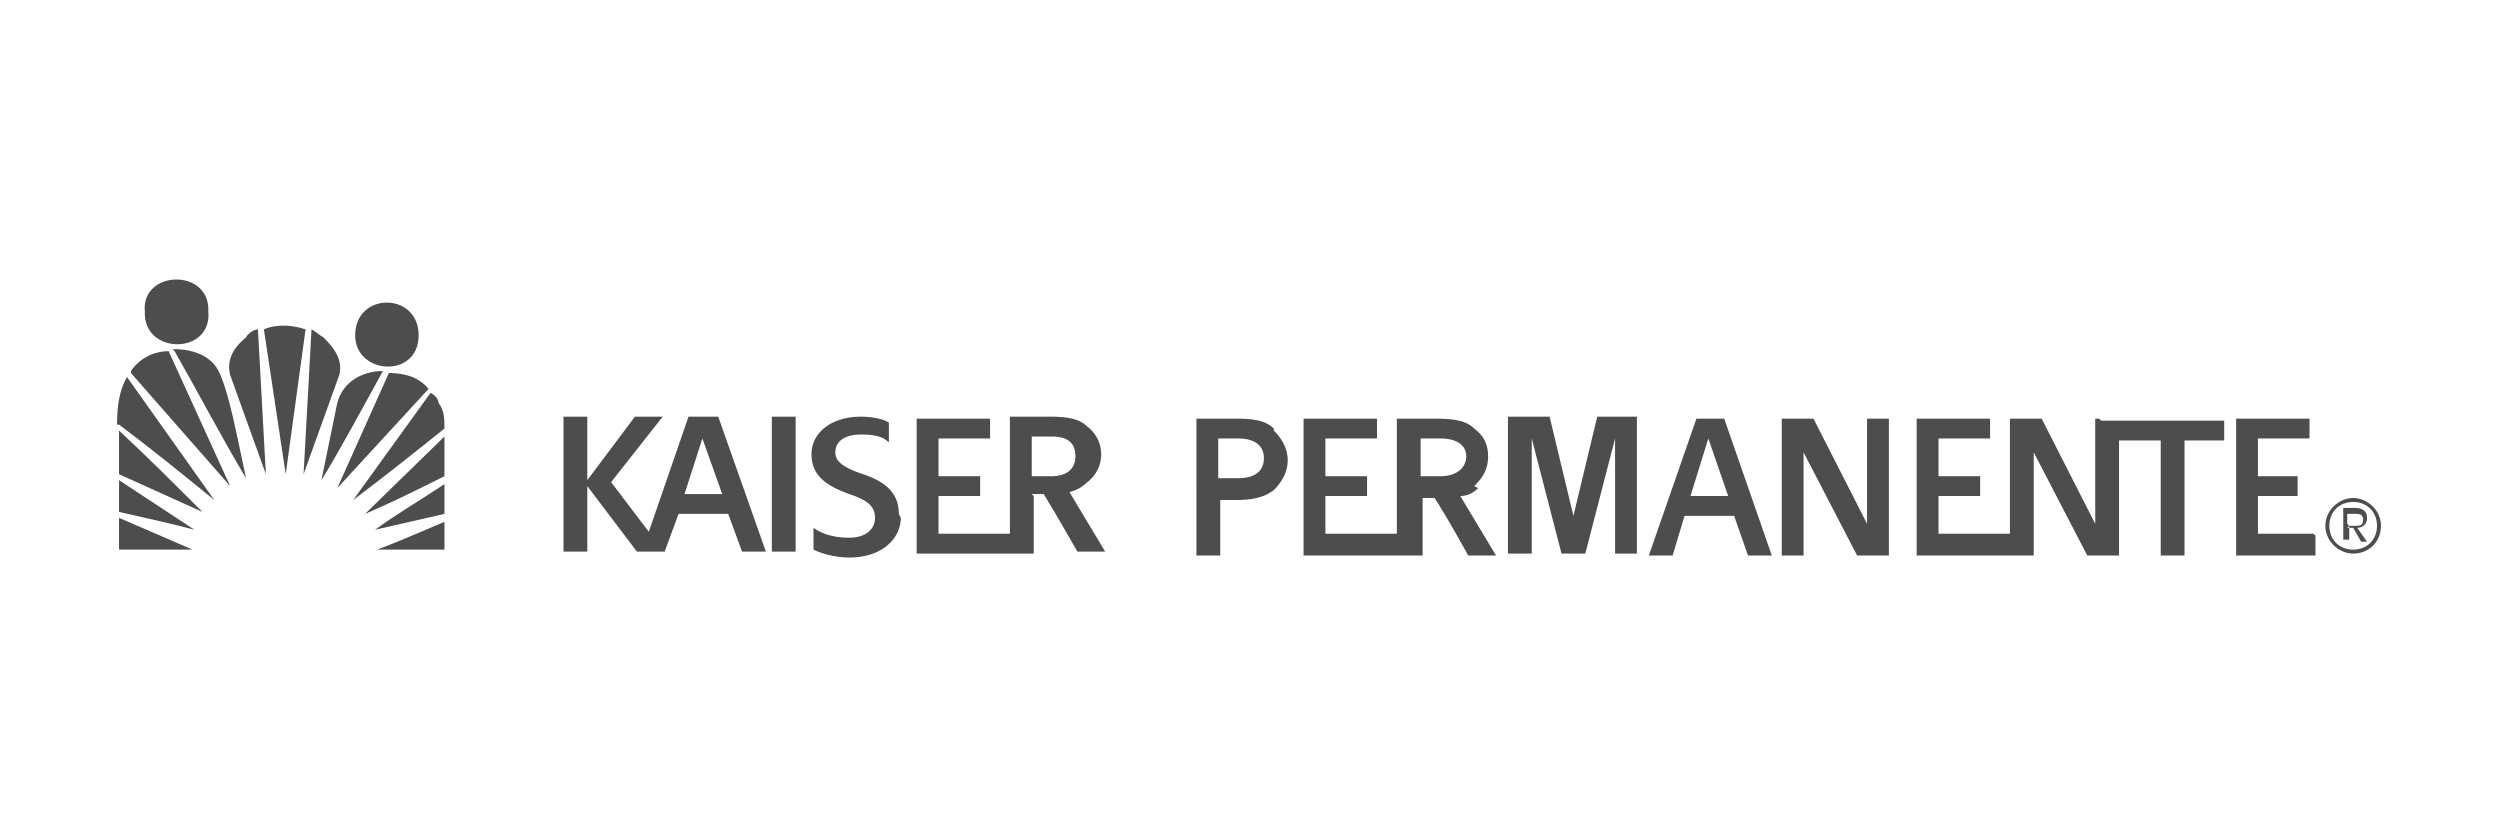 <svg xmlns="http://www.w3.org/2000/svg" id="Layer_1" version="1.1" viewBox="0 0 126 42"><defs><style>.st1{fill:#4d4d4d}</style></defs><path d="M16.3 17c-.2-.1-.4-.3-.6-.4l-.4 7.3 1.8-5c.2-.8-.3-1.4-.8-1.9m-3-.4 1.1 7.3 1-7.3c-.6-.2-1.4-.3-2.1 0m-.9.4c-.6.5-1 1.1-.8 1.9l1.8 5-.4-7.3c-.2 0-.5.2-.6.4m-3.6.7c1.2 2.1 2.4 4.4 3.6 6.4-.4-1.8-.9-4.7-1.5-5.6-.7-1-2.2-.9-2.2-.9m-2.1 1.2 5 5.7-3.1-6.8c-.8 0-1.5.4-1.9 1M17 20.3l-.8 3.9c1.1-1.8 2.1-3.7 3.1-5.5-1 0-2 .5-2.3 1.6m2.6-1.5L17 24.6l4.6-5c-.5-.6-1.2-.8-2-.8M6 21.4c1.6 1.2 3.2 2.5 4.8 3.8L6.4 19c-.4.7-.5 1.5-.5 2.4m16.2-1.1c0-.2-.2-.4-.4-.5l-3.9 5.4c1.6-1.2 3.1-2.4 4.6-3.6 0-.5 0-.9-.3-1.3M6 23.9l4.2 1.9C8.8 24.4 7.4 23 6 21.7v2.2m16.4.1v-2l-4 3.9c1.4-.6 2.6-1.2 4-1.9M6 25.8c1.3.3 2.7.6 3.8.9L6 24.2v1.6m16.4.1v-1.5c-1.2.8-2.4 1.5-3.5 2.3l3.5-.8M6 27.7h3.7L6 26.1v1.6m16.4 0v-1.4c-1.2.5-2.3 1-3.4 1.4h3.4" class="st1"/><path d="M21.1 16.9c0-2.2-3.2-2.2-3.2 0 0 2 3.2 2.2 3.2 0m-10.6-1.2c.1-2.2-3.4-2.1-3.2 0-.1 2.2 3.4 2.2 3.2 0" class="st1"/><path d="M38.9 27.8h1.2V21h-1.2v6.8zm-2.2-1.9.7 1.9h1.2L36.2 21h-1.5l-2 5.8-1.9-2.5 2.6-3.3H32l-2.4 3.2V21h-1.2v6.8h1.2v-3.3l2.5 3.3h1.4l.7-1.9h2.5Zm-1.3-3.8 1 2.8h-1.9l.9-2.8ZM79.3 26l-1.2-5H76v6.9h1.2v-5.8l1.5 5.8h1.2l1.5-5.8v5.8h1.1V21h-2l-1.2 5Zm6.2-4.9L83.1 28h1.2l.6-2h2.5l.7 2h1.2l-2.4-6.9h-1.5Zm-.3 3.9.9-2.9 1 2.9h-1.9Zm8.9 1.4-2.7-5.3h-1.6V28h1.1v-5.2l2.7 5.2h1.6v-6.9h-1.1v5.3Zm22.5.5h-2.8V25h2v-1h-2v-1.9h2.6v-1h-3.7V28h4v-1Zm-10.8-5.8h-.2v5.3l-2.7-5.3h-1.6v5.8h-3.6V25h2.1v-1h-2.1v-1.9h2.6v-1h-3.7V28h5.9v-5.2l2.7 5.2h1.6v-5.8h2.1V28h1.2v-5.8h2v-1h-6.2Zm-31.5 3.4c.4-.4.7-.8.7-1.5s-.3-1.1-.7-1.4c-.4-.4-1-.5-2-.5h-1.9v5.8h-3.6V25h2.1v-1h-2.1v-1.9h2.6v-1h-3.7V28h6v-2.9h.6C72.9 26 74 28 74 28h1.4l-1.8-3c.4 0 .7-.2.9-.4Zm-2.7-.5v-1.9h1c.9 0 1.3.4 1.3.9s-.4 1-1.3 1h-1Zm-19.6.9h.6c.5.8 1.7 2.9 1.7 2.9h1.4l-1.8-3c.4-.1.7-.3.9-.5a1.75 1.75 0 0 0 0-2.8c-.4-.4-1-.5-1.9-.5h-2v5.9h-3.6V25h2.1v-1h-2.1v-1.9h2.6v-1h-3.7v6.8h5.9V25Zm0-1V22h1c.9 0 1.2.4 1.2 1s-.4 1-1.2 1h-1Zm12.2-2.3c-.4-.4-1-.5-1.9-.5h-2V28h1.2v-2.8h.8c1 0 1.5-.2 1.9-.5.4-.4.7-.9.7-1.5s-.3-1.1-.7-1.5Zm-1.8 2.5h-1v-2h1c.9 0 1.3.4 1.3 1s-.4 1-1.3 1Zm-17.1 1.8c0-1-.6-1.6-1.8-2-.9-.3-1.4-.6-1.4-1.1s.4-.9 1.3-.9 1.2.2 1.4.4v-1c-.3-.2-.9-.3-1.4-.3-1.5 0-2.5.8-2.5 1.9s.8 1.6 1.9 2c.9.3 1.3.6 1.3 1.2s-.5 1-1.3 1-1.4-.2-1.8-.5v1.1c.4.2 1.1.4 1.8.4 1.7 0 2.6-1 2.6-2Zm72.1.6c0-.7.5-1.2 1.2-1.2s1.2.5 1.2 1.2-.5 1.2-1.2 1.2-1.2-.5-1.2-1.2Zm1.2 1.4c.8 0 1.4-.6 1.4-1.4s-.7-1.4-1.4-1.4-1.4.6-1.4 1.4.7 1.4 1.4 1.4Zm-.3-1.3h.3l.4.7h.3l-.5-.7c.3 0 .5-.2.5-.5s-.2-.5-.6-.5h-.6v1.6h.3v-.7Zm0-.2v-.5h.4c.2 0 .4 0 .4.3s-.2.3-.4.3h-.3Z" style="fill:#4d4d4d;fill-rule:evenodd"/></svg>